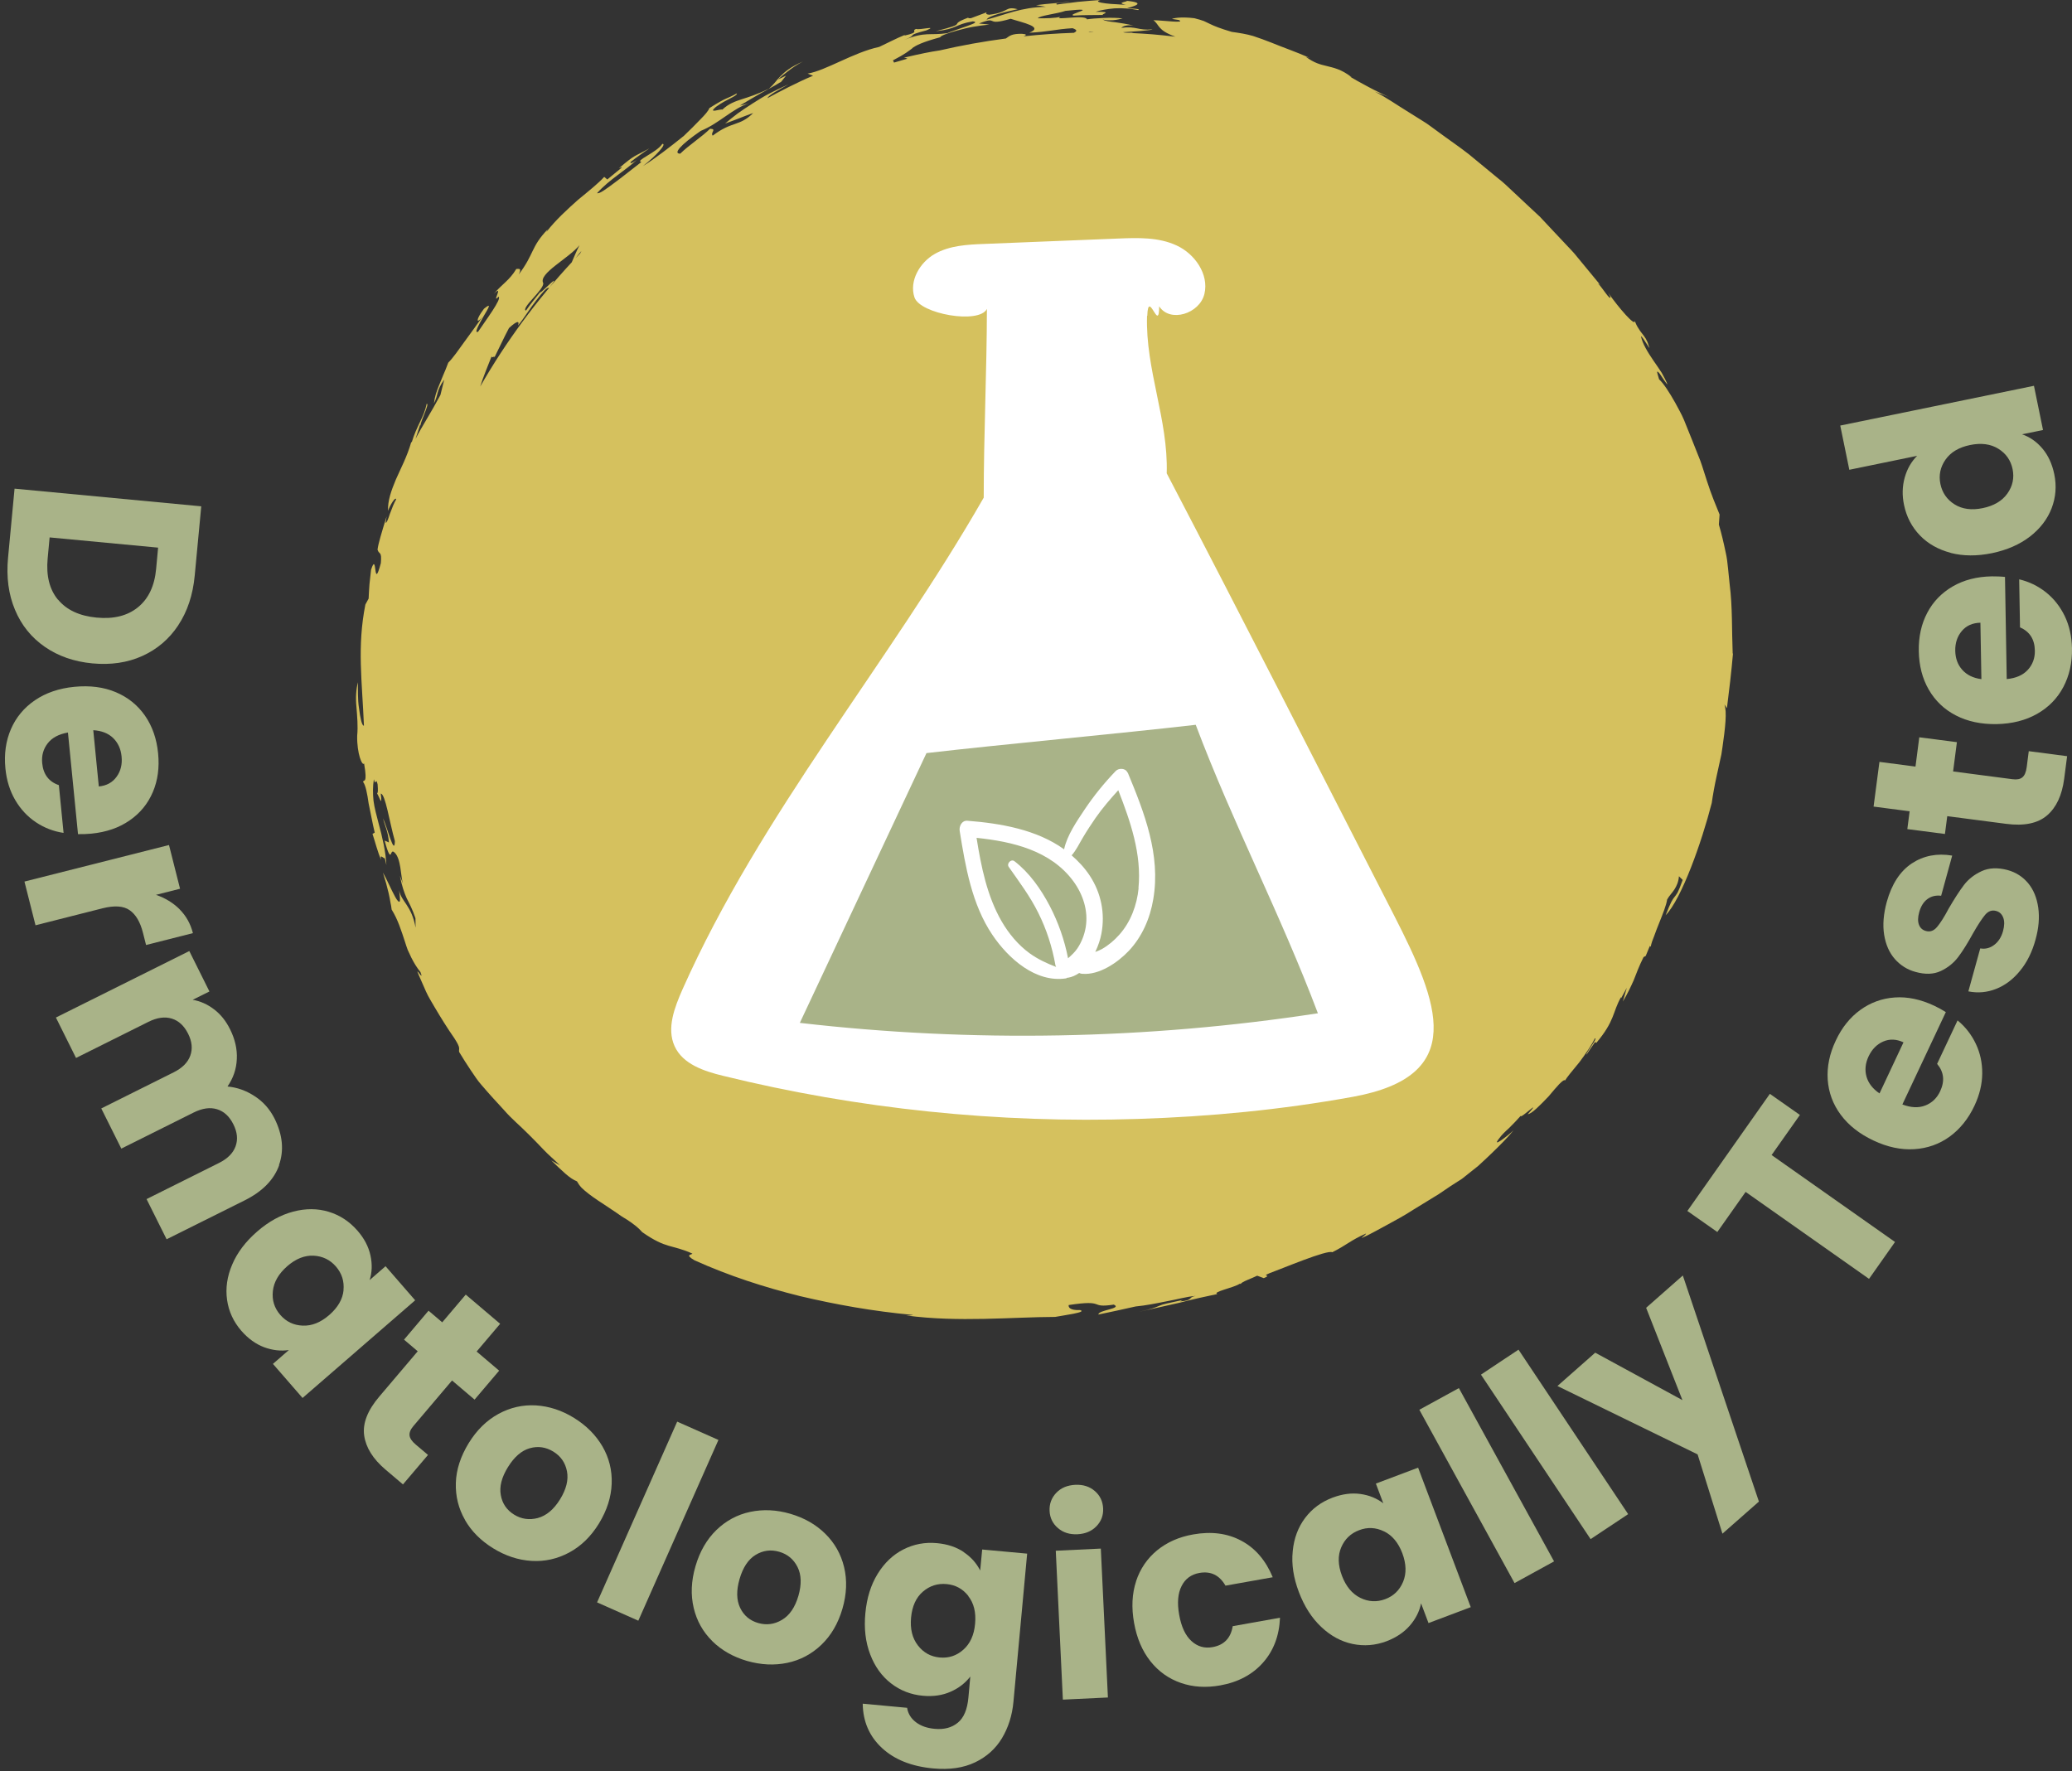 <svg xmlns="http://www.w3.org/2000/svg" fill="none" viewBox="0 0 310 265" height="265" width="310">
<rect x="0" y="0" width="310" height="265" fill="#333333" stroke="none"/>
<path fill="#D5C15E" d="M259.233 97.768C259.093 94.281 259.212 90.751 258.781 87.436C258.695 86.608 258.62 85.79 258.533 84.993C258.458 84.197 258.361 83.411 258.189 82.668C257.877 81.172 257.543 79.762 257.167 78.492L257.274 76.986C256.747 75.694 256.015 73.961 255.391 71.992C255.057 71.012 254.767 69.968 254.39 68.935C253.981 67.913 253.572 66.879 253.163 65.846C252.754 64.824 252.345 63.823 251.957 62.854C251.559 61.896 251.043 61.046 250.623 60.239C249.73 58.657 248.912 57.398 248.223 56.752C247.997 56.02 247.911 55.697 247.943 55.622C247.975 55.546 248.158 55.697 248.352 55.966C248.739 56.504 249.288 57.43 249.471 57.505C249.267 56.978 248.955 56.386 248.61 55.772C248.234 55.17 247.782 54.556 247.362 53.932C246.512 52.684 245.747 51.435 245.511 50.326C245.704 50.208 247.222 53.006 246.651 51.682C246.436 50.865 246.06 50.391 245.683 49.907C245.489 49.659 245.295 49.412 245.123 49.11C244.929 48.82 244.746 48.475 244.596 48.023C244.671 48.938 242.174 46.043 240.614 43.815C240.786 44.102 240.897 44.317 240.947 44.461C240.893 44.977 239.86 43.234 239.096 42.405C239.096 42.405 239.225 42.437 239.44 42.653C238.321 41.297 237.18 39.919 236.029 38.52C235.48 37.799 234.823 37.164 234.199 36.486C233.575 35.818 232.94 35.151 232.305 34.473C231.67 33.795 231.035 33.117 230.4 32.439C229.711 31.804 229.033 31.158 228.344 30.523C227.655 29.877 226.966 29.232 226.278 28.586C225.589 27.94 224.911 27.273 224.157 26.702C222.694 25.497 221.23 24.291 219.755 23.075C218.259 21.902 216.677 20.847 215.16 19.717C214.385 19.179 213.653 18.566 212.846 18.092C212.049 17.597 211.253 17.091 210.456 16.596C208.853 15.617 207.335 14.53 205.689 13.712C206.55 14.024 207.421 14.325 208.229 14.734C207.281 14.25 205.936 13.669 204.741 13.012C203.547 12.377 202.46 11.764 201.943 11.451L202.234 11.559C200.63 10.311 199.479 10.139 198.499 9.88C197.509 9.643 196.648 9.439 195.378 8.503L195.959 8.664C193.774 7.706 191.966 7.103 190.201 6.372C189.319 6.027 188.425 5.693 187.467 5.381C186.509 5.102 185.455 4.929 184.282 4.768C182.506 4.241 181.731 3.918 181.096 3.616C180.773 3.466 180.482 3.326 180.127 3.153C179.761 3.014 179.32 2.884 178.685 2.723C176.522 2.465 175.467 2.755 175.349 2.831L176.371 2.992C177.436 3.53 174.089 3.046 172.561 3.024C173.497 3.702 173.099 4.499 175.854 5.489C174.703 5.349 173.551 5.231 172.4 5.134C171.356 5.048 170.322 4.994 169.278 4.94C169.418 4.919 169.537 4.897 169.623 4.876C169.321 4.897 168.417 4.951 168.03 4.822C169.526 4.725 172.238 4.553 172.443 4.391C170.225 4.606 170.064 3.864 167.75 4.165C167.955 4.004 168.364 3.67 169.569 3.821C168.622 3.584 167.664 3.444 166.857 3.326C166.039 3.24 165.361 3.143 164.952 2.927C166.566 3.24 167.621 2.798 167.965 2.766C166.512 2.54 163.596 2.734 162.627 2.895C162.401 2.109 157.461 3.153 158.645 2.508C158.021 2.712 156.277 2.766 155.287 2.734C155.362 2.368 158.193 2.056 159.409 1.625C165.145 1.022 159.323 2.153 160.668 2.336C162.121 2.228 163.574 2.271 165.027 2.239C164.586 2.131 166.781 1.722 163.929 1.765C164.597 1.539 165.619 1.345 166.76 1.248C167.901 1.184 169.16 1.281 170.279 1.507C170.817 1.324 169.16 1.27 168.643 1.227C169.16 1.044 172.001 0.42 168.374 0.108C169.408 0.194 166.598 0.366 168.46 0.71C168.094 0.71 167.578 0.678 167.04 0.635C166.491 0.613 165.91 0.57 165.425 0.506C164.457 0.387 163.854 0.204 164.64 0C163.757 0.065 162.476 0.151 161.249 0.28C160.022 0.441 158.839 0.592 158.117 0.678C157.676 0.366 159.344 0.474 160.076 0.28C158.386 0.452 156.686 0.538 155.007 0.775C155.502 0.85 155.986 0.915 156.481 1.022C152.758 1.087 150.476 2.185 147.602 2.938C147.914 2.325 150.347 1.819 152.263 1.378C150.314 0.883 151.068 1.83 148 2.206C147.57 2.163 147.452 2.045 147.624 1.84L145.267 2.723C144.782 2.755 144.793 2.68 144.944 2.605C141.446 3.907 145.321 3.315 140.004 4.671C143.383 4.294 142.727 3.681 145.547 3.197C146.397 3.293 145.611 3.562 144.546 3.95C143.48 4.337 142.113 4.768 141.737 4.962C139.024 5.349 138.529 4.682 135.279 5.973C137.571 5.091 135.236 5.424 138.605 4.542C140.424 3.767 137.55 4.542 137.066 4.327C136.194 4.66 137.808 4.768 135.311 5.328L135.387 5.22C134.074 5.747 132.825 6.425 131.544 7.017C127.702 7.835 123.526 10.58 120.835 11.01L121.643 11.333C119.393 12.259 116.326 13.862 114.819 14.691C115.013 14.207 116.476 13.475 117.983 12.614C116.982 13.066 116.024 13.518 115.11 13.992C114.195 14.454 113.366 15.003 112.57 15.498C111.773 16.004 111.031 16.51 110.342 16.994C109.664 17.5 109.05 18.017 108.48 18.49C110.514 17.759 110.772 17.597 112.688 16.908C110.622 18.964 109.535 18.081 106.629 20.299C106.23 19.846 107.317 19.297 106.23 19.265C105.133 20.385 103.012 21.762 101.775 22.989C100.677 23.021 101.742 21.719 104.853 19.577C107.543 18.512 109.782 16.09 112.128 15.444L110.686 15.8C111.902 15.046 112.914 14.487 113.861 13.938C114.819 13.389 115.755 12.937 116.799 12.27L116.746 12.388L117.607 11.322L116.401 11.893C116.746 11.548 117.488 10.946 118.242 10.386C118.995 9.826 119.791 9.374 120.168 9.191C118.252 10.009 117.381 10.784 116.756 11.409C116.132 12.054 115.788 12.625 115.034 13.281C113.366 14.078 112.139 14.487 111.031 14.831C109.933 15.186 108.996 15.531 108.071 16.402C107.759 16.262 105.821 17.08 107.113 15.993C108.792 14.766 110.266 14.422 110.256 13.97C108.34 15.014 108.953 14.4 106.134 16.176C106.004 16.564 105.466 17.188 104.756 17.898C104.046 18.63 103.185 19.513 102.313 20.331C100.386 21.881 97.879 23.829 96.189 24.851C98.137 23.344 99.827 21.472 99.095 21.525C98.255 22.828 94.919 24.065 95.963 24.238C94.811 25.109 93.315 26.336 92.013 27.294C90.711 28.263 89.677 29.049 89.333 28.898C91.184 26.831 93.563 25.529 95.263 23.925C94.757 24.324 94.165 24.593 94.37 24.227C95.252 23.495 96.221 22.881 97.147 22.203C94.865 23.495 95.134 23 92.594 25.185C92.788 25.088 93.186 24.905 92.96 25.131C92.314 25.658 91.507 26.326 90.861 26.853L90.398 26.465C89.548 27.413 88.117 28.553 86.492 29.888C84.931 31.287 83.155 32.88 81.745 34.71L81.939 34.322C79.388 36.981 79.98 37.928 77.602 41.081C78.118 40.016 77.591 40.263 77.246 40.242C76.213 41.964 75.159 42.459 73.856 43.998C75.514 42.351 73.426 45.634 74.588 44.396C75.137 44.665 72.683 47.905 71.531 49.638C70.864 49.939 71.671 48.54 72.349 47.324C73.06 46.129 73.673 45.15 72.414 46.194C71.133 47.862 71.252 48.572 72.166 47.42C71.402 48.486 70.455 49.831 69.519 51.091C68.604 52.361 67.764 53.577 67.065 54.266C66.796 55.019 66.527 55.632 66.29 56.181C66.064 56.73 65.87 57.215 65.687 57.656C65.321 58.549 65.041 59.313 64.923 60.368C65.666 58.872 65.225 58.528 66.462 56.806L65.892 59.109C64.471 61.767 63.126 63.801 62.168 65.674L62.857 63.565L62.889 63.694C63.007 62.822 64.32 60.303 63.836 60.422C63.427 62.445 62.34 63.683 61.587 66.223L61.544 66.094C60.909 68.332 59.951 70.097 59.23 71.744C58.541 73.402 57.992 74.898 58.056 76.448C58.304 75.64 59.23 74.177 59.262 74.736C58.971 75.199 58.627 76.103 58.336 76.878C58.078 77.664 57.841 78.299 57.701 78.213L57.841 77.266C57.077 79.773 56.603 81.291 56.485 82.238C56.711 83.034 57.152 82.378 56.98 84.261C55.796 88.717 56.485 82.238 55.517 85.251L55.28 87.404C55.215 88.125 55.194 88.846 55.151 89.567L54.666 90.45C53.418 96.778 54.171 101.815 54.451 108.574C54.15 108.639 53.902 107.444 53.719 106.013C53.482 104.581 53.569 102.924 53.547 102.084C53.278 103.128 53.192 104.431 53.332 105.808C53.439 107.197 53.579 108.66 53.439 110.092C53.386 112.75 54.203 114.687 54.472 114.235C55.032 117.432 54.376 116.571 54.322 116.991C54.699 117.475 54.946 118.745 55.151 120.209C55.463 121.662 55.753 123.308 56.065 124.578L55.732 124.772C56.162 126.074 56.474 127.398 57.023 128.668C56.786 127.646 57.357 128.474 57.572 128.421L57.809 129.432C57.712 127.409 57.206 125.256 56.614 123.082C56.334 121.995 56.022 120.897 55.882 119.81C55.775 118.713 55.764 117.636 55.936 116.592C56.216 117.809 56.216 116.14 56.496 117.357C56.571 118.379 56.55 118.594 56.421 118.723C56.786 119.305 57.228 120.887 56.969 118.745C57.648 118.756 58.272 122.996 59.079 125.848C59.036 128.27 57.895 123.599 57.303 122.447C57.572 123.556 58.067 124.395 58.186 126.053L57.551 125.773C58.067 127.775 58.336 128.001 58.444 127.85C58.562 127.7 58.616 127.161 59.014 127.549C60.015 128.442 59.94 131.101 60.284 132.188L59.832 131.047C60.134 132.607 60.467 133.533 60.844 134.394C61.264 135.233 61.705 136.03 62.157 137.386L62.179 138.807C61.576 135.449 60.069 134.975 59.703 133.199C59.854 134.243 59.875 134.76 59.8 134.889C59.703 135.04 59.423 134.749 59.144 134.232C58.562 133.199 57.755 131.316 57.292 130.562C57.648 131.671 57.938 132.726 58.153 133.673C58.261 134.146 58.347 134.598 58.412 135.007C58.498 135.406 58.562 135.772 58.595 136.094C59.52 137.569 60.037 139.237 60.586 140.905C60.726 141.325 60.844 141.745 61.005 142.143C61.178 142.541 61.361 142.929 61.554 143.316C61.942 144.08 62.383 144.812 62.91 145.458C63.545 147.126 61.899 144.188 62.663 145.921C63.007 146.717 63.362 147.524 63.728 148.342C64.084 149.16 64.59 149.925 65.031 150.71C65.956 152.271 66.925 153.842 67.98 155.349C69.002 156.942 68.604 156.813 68.69 157.394C69.282 158.373 69.852 159.277 70.412 160.106C70.972 160.935 71.478 161.72 72.08 162.388C73.243 163.755 74.351 164.949 75.471 166.165C76.547 167.414 77.86 168.479 79.184 169.825C79.851 170.492 80.551 171.192 81.282 171.977C82.014 172.763 82.908 173.495 83.79 174.377L82.477 173.624C83.995 175.088 85.265 176.379 86.319 176.756C86.492 177.068 86.718 177.402 87.019 177.725C87.331 178.026 87.697 178.338 88.106 178.65C88.913 179.274 89.882 179.899 90.861 180.544C91.346 180.867 91.841 181.201 92.325 181.524C92.562 181.685 92.799 181.857 93.035 182.019C93.283 182.17 93.52 182.32 93.756 182.46C94.693 183.063 95.511 183.687 96.092 184.365C99.762 186.927 100.44 186.152 103.594 187.572C103.497 187.777 102.356 187.68 103.927 188.584C109.147 190.93 114.313 192.588 119.695 193.933C125.033 195.192 130.49 196.183 136.603 196.753C136.495 196.828 135.871 196.828 135.559 196.828C143.469 197.883 151.315 197.065 157.87 197.044C159.097 196.807 162.767 196.344 161.594 196.021C160.065 196.086 159.818 195.591 159.893 195.268C165.619 194.396 162.799 195.784 166.641 195.203C167.965 195.817 164.274 196.01 164.338 196.688C166.2 196.29 168.051 195.914 169.892 195.483C171.474 195.332 173.045 195.009 174.552 194.708C176.07 194.439 177.501 194.009 178.9 193.901C177.673 194.095 178.631 194.557 176.554 194.73C176.855 194.622 176.64 194.622 176.931 194.514C174.617 195.02 173.982 195.128 173.433 195.386C172.884 195.612 172.4 195.849 170.322 196.301C172.141 195.892 174.294 195.418 176.382 194.945C178.459 194.407 180.504 193.955 182.129 193.621C181.3 193.309 184.647 192.663 185.455 192.093H185.67C185.605 191.856 187.532 191.178 188.092 190.877L189.082 191.243C190.427 190.683 188.587 191.06 189.921 190.511C191.848 189.811 198.574 186.959 199.328 187.368C201.556 186.249 202.04 185.592 204.397 184.559C204.289 184.806 203.762 185.129 203.719 185.248C204.978 184.71 206.227 183.956 207.54 183.267C208.842 182.557 210.187 181.836 211.447 181.007C212.738 180.211 214.019 179.425 215.257 178.672C216.451 177.843 217.624 177.068 218.733 176.379C219.562 175.712 220.369 175.077 221.144 174.463C221.876 173.807 222.554 173.15 223.2 172.537C224.48 171.299 225.6 170.169 226.45 169.125C225.632 169.911 223.006 171.945 224.319 170.309C224.652 169.836 225.169 169.34 225.761 168.802C226.331 168.243 226.934 167.618 227.515 166.962C227.462 167.5 230.895 164.077 228.581 166.714C229.162 166.671 230.486 165.315 231.713 164.024C232.854 162.657 233.908 161.387 234.177 161.656C234.36 161.268 235.297 160.149 236.309 158.922C237.266 157.652 238.214 156.221 238.622 155.36C239.139 155.231 237.18 157.652 237.363 157.792L238.644 155.909L238.827 156.048C241.658 152.691 241.249 151.421 242.529 149.203L242.551 149.333L243.39 147.804L242.798 149.86C243.52 148.665 243.961 147.697 244.413 146.696C244.822 145.662 245.209 144.586 245.898 143.209L246.221 143.036L246.931 141.314C246.813 141.605 246.834 141.734 246.985 141.583C247.071 141.131 247.265 140.582 247.512 139.991C247.728 139.377 247.986 138.71 248.255 138.053C248.782 136.729 249.31 135.427 249.428 134.588C249.719 134.05 250.16 133.63 250.505 133.102C250.838 132.575 251.129 131.972 251.193 131.111L251.753 131.66C251.409 132.629 251.172 133.199 250.989 133.554C250.784 133.91 250.644 134.06 250.515 134.232C250.246 134.566 249.988 134.921 249.202 136.945C251.581 134.523 254.616 125.967 256.101 120.144C256.273 118.928 256.521 117.54 256.833 116.119C256.994 115.409 257.145 114.677 257.307 113.956C257.393 113.59 257.468 113.234 257.543 112.879C257.597 112.513 257.651 112.158 257.705 111.803C258.114 108.972 258.404 106.465 257.995 105.399C258.135 105.582 258.254 105.765 258.372 105.959C258.716 103.257 259.039 100.545 259.276 97.811L259.233 97.768ZM163.585 4.832C163.402 4.832 163.219 4.832 163.036 4.832C162.982 4.811 162.928 4.789 162.853 4.768L163.585 4.822V4.832ZM136.474 7.2C137.076 6.791 137.873 6.339 140.66 5.575C140.746 5.338 141.801 4.951 143.222 4.563C143.932 4.38 144.739 4.154 145.568 4.014C146.397 3.875 147.247 3.756 148.033 3.67L146.461 3.519C149.572 2.292 147.15 4.004 151.208 2.809C153.048 3.412 156.223 4.014 153.995 4.897C156.89 4.757 157.859 4.38 160.464 4.219C161.303 4.51 161.056 4.703 160.679 4.908C158.15 4.994 155.642 5.166 153.145 5.435C153.597 5.252 153.662 5.112 152.908 5.058C151.358 5.037 151.068 5.36 150.497 5.758C147.15 6.199 143.846 6.791 140.585 7.545C139.186 7.749 137.679 8.051 135.236 8.632C135.376 8.632 135.591 8.685 135.753 8.782C135.085 8.965 134.418 9.17 133.761 9.364L133.6 9.03C135.494 8.051 135.903 7.652 136.506 7.222L136.474 7.2ZM86.814 37.895C86.578 38.143 86.352 38.391 86.115 38.638C86.395 38.272 86.675 37.895 86.987 37.551C86.911 37.68 86.868 37.788 86.814 37.895ZM73.953 53.523C74.685 52.059 75.374 50.552 76.149 49.089C77.279 48.034 77.785 47.916 77.505 48.701C78.376 47.668 79.313 46.097 80.239 44.934C81.142 43.761 81.885 42.879 82.154 43.094C84.285 40.339 81.142 43.686 80.798 43.794L80.96 43.535C80.195 44.504 79.399 45.44 78.699 46.463C78.28 46.398 78.904 45.548 79.711 44.676C80.497 43.794 81.368 42.825 81.272 42.351C80.518 40.931 85.06 38.681 86.696 36.69C86.276 37.519 85.91 38.391 85.544 39.241C80.303 44.891 75.686 51.123 71.844 57.839C72.242 56.536 73.114 54.438 73.576 53.254C73.48 53.781 74.082 53.092 73.964 53.491L73.953 53.523Z"></path>
<g clip-path="url(#clip0_291_2030)">
<path fill="white" d="M171.613 47.269C171.364 55.322 174.806 62.785 174.557 70.819C186.029 92.794 197.271 114.887 208.57 136.961C215.3 150.134 219.659 160.984 202.395 164.115C191.764 166.044 180.962 167.088 170.179 167.423C149.358 168.092 128.423 165.946 108.156 160.964C105.327 160.275 102.153 159.231 100.929 156.534C99.706 153.856 100.929 150.725 102.115 148.027C113.835 121.7 132.973 99.272 147.178 74.462C147.178 65.069 147.637 55.617 147.656 46.225C146.471 48.548 137.638 46.973 136.816 44.492C135.994 42.011 137.638 39.254 139.856 37.994C142.074 36.734 144.712 36.596 147.255 36.498C153.947 36.222 160.638 35.966 167.33 35.69C170.274 35.572 173.353 35.474 176.048 36.734C178.744 37.974 180.905 41.026 180.197 43.98C179.49 46.934 175.054 48.352 173.429 45.831C173.429 49.986 171.785 43.094 171.651 47.249L171.613 47.269Z"></path>
<path fill="#A9B388" d="M178.897 108.449C184.499 123.296 191.573 136.765 197.175 151.612C171.536 155.55 145.419 156.023 119.666 153.049C125.975 139.6 132.304 126.151 138.613 112.683C150.008 111.363 167.502 109.769 178.897 108.449Z"></path>
<path fill="white" d="M168.687 115.598C168.4 114.909 167.387 114.889 166.928 115.361C165.207 117.153 163.639 119.083 162.244 121.17C161.116 122.864 159.643 124.99 159.204 127.078C155.093 124.124 149.74 123.198 144.73 122.805C143.889 122.746 143.469 123.632 143.583 124.34C144.444 129.677 145.4 135.308 148.459 139.857C150.868 143.441 154.959 147.064 159.471 146.394C159.548 146.394 159.586 146.335 159.643 146.296C159.682 146.296 159.739 146.296 159.777 146.296C160.389 146.197 160.943 145.941 161.46 145.587C161.594 145.646 161.766 145.705 161.938 145.705C164.442 145.922 167.195 144.051 168.878 142.279C170.866 140.172 172.071 137.415 172.549 134.521C173.677 127.885 171.21 121.584 168.725 115.598H168.687ZM159.796 143.382C159.261 140.645 158.343 138.026 157.062 135.564C155.743 133.044 154.003 130.563 151.766 128.85C151.269 128.476 150.562 129.224 150.925 129.716C152.493 131.961 154.118 134.107 155.342 136.588C156.565 139.03 157.426 141.688 157.904 144.406C157.923 144.524 157.98 144.602 158.018 144.681C156.623 144.15 155.265 143.519 154.041 142.633C152.34 141.393 150.925 139.699 149.854 137.848C147.675 134.068 146.795 129.677 146.107 125.364C151.441 125.916 157.177 127.235 160.58 131.843C162.014 133.792 162.855 136.273 162.435 138.754C162.244 139.877 161.823 140.96 161.192 141.905C160.791 142.496 160.293 142.948 159.796 143.382ZM170.35 132.906C170.102 135.426 169.165 137.947 167.482 139.837C166.717 140.704 165.857 141.432 164.863 142.003C164.538 142.18 164.194 142.318 163.869 142.436C164.308 141.511 164.633 140.546 164.786 139.699C165.36 136.667 164.748 133.635 163.066 131.055C162.282 129.854 161.345 128.869 160.332 127.983C161.02 127.215 161.479 126.211 162.014 125.325C162.607 124.321 163.257 123.336 163.907 122.391C164.939 120.914 166.106 119.556 167.31 118.236C169.126 122.903 170.828 127.786 170.331 132.886L170.35 132.906Z"></path>
</g>
<path fill="#A9B388" d="M26.666 93.568C25.296 95.63 23.494 97.16 21.273 98.16C19.051 99.16 16.558 99.518 13.805 99.258C11.077 98.999 8.708 98.172 6.696 96.778C4.684 95.383 3.203 93.544 2.24 91.236C1.277 88.94 0.932 86.348 1.203 83.46L2.178 73.116L30.11 75.758L29.135 86.101C28.863 89.014 28.037 91.495 26.666 93.556V93.568ZM8.683 89.717C9.954 91.26 11.88 92.161 14.447 92.408C17.014 92.655 19.088 92.137 20.655 90.853C22.223 89.569 23.124 87.668 23.359 85.126L23.655 81.941L7.424 80.411L7.128 83.595C6.893 86.138 7.399 88.187 8.671 89.73L8.683 89.717Z"></path>
<path fill="#A9B388" d="M11.671 124.809L10.165 109.603C8.795 109.849 7.783 110.38 7.129 111.232C6.475 112.083 6.203 113.059 6.314 114.194C6.475 115.873 7.314 116.971 8.807 117.477L9.511 124.624C8.017 124.402 6.635 123.871 5.376 123.032C4.117 122.192 3.08 121.081 2.278 119.711C1.476 118.341 0.982 116.761 0.809 114.972C0.599 112.824 0.871 110.862 1.636 109.096C2.401 107.331 3.599 105.887 5.228 104.776C6.857 103.666 8.832 102.987 11.14 102.765C13.448 102.542 15.51 102.802 17.324 103.567C19.138 104.332 20.595 105.505 21.693 107.085C22.792 108.664 23.446 110.553 23.656 112.725C23.866 114.848 23.607 116.774 22.866 118.514C22.125 120.254 20.965 121.674 19.385 122.76C17.805 123.859 15.905 124.513 13.671 124.735C13.029 124.797 12.362 124.821 11.671 124.809ZM14.781 117.675C15.954 117.564 16.843 117.07 17.447 116.218C18.064 115.367 18.311 114.355 18.188 113.17C18.077 112.046 17.645 111.121 16.917 110.417C16.188 109.714 15.189 109.331 13.954 109.257L14.781 117.662V117.675Z"></path>
<path fill="#A9B388" d="M26.864 136.053C27.839 137.028 28.505 138.213 28.863 139.62L21.853 141.397L21.396 139.595C20.989 137.966 20.322 136.83 19.396 136.188C18.483 135.547 17.125 135.46 15.348 135.904L5.313 138.447L3.659 131.905L25.284 126.438L26.938 132.979L23.334 133.893C24.716 134.362 25.889 135.078 26.876 136.053H26.864Z"></path>
<path fill="#A9B388" d="M41.776 174.318C40.998 176.515 39.27 178.28 36.592 179.613L24.928 185.427L21.928 179.416L32.765 174.01C34.049 173.368 34.876 172.541 35.246 171.516C35.617 170.492 35.505 169.393 34.913 168.221C34.321 167.036 33.518 166.295 32.481 165.974C31.445 165.653 30.285 165.814 28.988 166.456L18.151 171.862L15.152 165.851L25.989 160.445C27.273 159.803 28.1 158.976 28.47 157.952C28.84 156.927 28.729 155.829 28.137 154.656C27.544 153.483 26.742 152.731 25.705 152.41C24.669 152.089 23.508 152.249 22.212 152.891L11.375 158.297L8.364 152.249L28.322 142.301L31.334 148.349L28.828 149.595C29.964 149.793 31.025 150.262 32.013 151.015C33 151.755 33.802 152.755 34.419 154.002C35.16 155.483 35.505 156.976 35.431 158.458C35.37 159.951 34.901 161.321 34.037 162.568C35.481 162.704 36.839 163.185 38.11 164.024C39.394 164.851 40.369 165.974 41.072 167.357C42.294 169.813 42.516 172.134 41.739 174.331L41.776 174.318Z"></path>
<path fill="#A9B388" d="M43.872 181.289C45.736 180.796 47.513 180.808 49.18 181.314C50.846 181.82 52.278 182.758 53.475 184.128C54.499 185.301 55.141 186.535 55.425 187.844C55.709 189.152 55.672 190.374 55.302 191.534L57.684 189.46L62.115 194.558L45.267 209.172L40.836 204.074L43.218 202.001C41.996 202.186 40.762 202.038 39.515 201.581C38.269 201.112 37.133 200.297 36.109 199.125C34.936 197.767 34.22 196.237 33.973 194.496C33.726 192.768 33.973 191.003 34.739 189.214C35.492 187.424 36.738 185.782 38.466 184.276C40.194 182.771 41.996 181.783 43.872 181.289ZM51.389 193.065C51.525 191.707 51.142 190.534 50.266 189.51C49.389 188.498 48.266 187.955 46.921 187.881C45.576 187.819 44.255 188.337 42.971 189.46C41.688 190.584 40.972 191.818 40.824 193.176C40.675 194.533 41.046 195.718 41.934 196.743C42.811 197.755 43.934 198.298 45.292 198.347C46.649 198.409 47.97 197.878 49.266 196.755C50.55 195.632 51.266 194.398 51.401 193.052L51.389 193.065Z"></path>
<path fill="#A9B388" d="M64.041 217.689L60.289 222.107L57.672 219.886C55.808 218.306 54.747 216.603 54.488 214.801C54.228 212.986 54.981 211.036 56.759 208.95L62.498 202.186L60.449 200.446L64.115 196.113L66.164 197.854L69.682 193.707L74.829 198.076L71.311 202.223L74.681 205.087L71.002 209.419L67.633 206.555L61.844 213.381C61.412 213.887 61.227 214.356 61.276 214.788C61.326 215.22 61.634 215.665 62.202 216.146L64.041 217.701V217.689Z"></path>
<path fill="#A9B388" d="M69.571 227.416C68.596 225.713 68.139 223.874 68.201 221.874C68.263 219.887 68.917 217.9 70.127 215.925C71.324 213.975 72.817 212.518 74.582 211.555C76.347 210.593 78.211 210.173 80.186 210.284C82.148 210.407 84.062 211.025 85.888 212.16C87.728 213.296 89.135 214.715 90.134 216.418C91.122 218.122 91.591 219.986 91.517 221.997C91.443 224.009 90.813 225.984 89.616 227.947C88.419 229.897 86.925 231.353 85.148 232.304C83.371 233.254 81.494 233.674 79.507 233.55C77.532 233.427 75.619 232.797 73.78 231.662C71.941 230.526 70.534 229.119 69.559 227.416H69.571ZM80.47 227.132C81.741 226.786 82.852 225.861 83.79 224.343C84.728 222.824 85.074 221.417 84.827 220.146C84.58 218.862 83.901 217.887 82.803 217.208C81.68 216.517 80.507 216.344 79.273 216.69C78.038 217.036 76.94 217.986 75.989 219.529C75.051 221.047 74.693 222.442 74.928 223.713C75.15 224.972 75.817 225.947 76.915 226.626C78.014 227.305 79.199 227.465 80.482 227.132H80.47Z"></path>
<path fill="#A9B388" d="M107.487 215.454L95.502 242.498L89.331 239.758L101.316 212.714L107.487 215.454Z"></path>
<path fill="#A9B388" d="M106.575 245.558C105.181 244.188 104.242 242.522 103.786 240.584C103.329 238.646 103.403 236.56 104.057 234.339C104.699 232.142 105.736 230.34 107.18 228.933C108.624 227.538 110.315 226.624 112.241 226.217C114.166 225.81 116.166 225.896 118.239 226.501C120.313 227.106 122.053 228.093 123.46 229.476C124.867 230.858 125.818 232.524 126.287 234.474C126.756 236.425 126.682 238.511 126.04 240.708C125.398 242.905 124.349 244.707 122.893 246.101C121.436 247.496 119.733 248.397 117.795 248.805C115.857 249.212 113.845 249.113 111.772 248.521C109.698 247.916 107.958 246.928 106.563 245.558H106.575ZM116.993 242.374C118.128 241.707 118.943 240.51 119.449 238.795C119.943 237.079 119.906 235.635 119.325 234.474C118.745 233.314 117.832 232.549 116.598 232.191C115.339 231.821 114.154 231.981 113.055 232.648C111.957 233.314 111.154 234.524 110.648 236.264C110.155 237.98 110.179 239.412 110.735 240.572C111.29 241.732 112.191 242.485 113.426 242.843C114.66 243.201 115.857 243.053 116.993 242.374Z"></path>
<path fill="#A9B388" d="M144.184 232.242C145.294 232.983 146.109 233.908 146.652 234.994L146.948 231.847L153.675 232.464L151.626 254.632C151.441 256.668 150.861 258.483 149.911 260.075C148.96 261.655 147.615 262.865 145.887 263.692C144.159 264.519 142.073 264.827 139.641 264.605C136.395 264.309 133.828 263.284 131.952 261.544C130.076 259.804 129.113 257.594 129.076 254.916L135.716 255.533C135.852 256.397 136.284 257.113 137.025 257.681C137.765 258.248 138.716 258.582 139.864 258.68C141.246 258.804 142.394 258.508 143.295 257.767C144.196 257.039 144.727 255.78 144.887 254.002L145.171 250.855C144.418 251.83 143.443 252.595 142.221 253.126C141.011 253.669 139.629 253.867 138.086 253.731C136.284 253.57 134.68 252.941 133.297 251.867C131.915 250.793 130.878 249.349 130.187 247.522C129.496 245.708 129.249 243.659 129.471 241.376C129.681 239.092 130.298 237.13 131.31 235.488C132.322 233.847 133.606 232.625 135.161 231.835C136.716 231.045 138.395 230.724 140.209 230.897C141.752 231.045 143.085 231.477 144.196 232.23L144.184 232.242ZM144.887 238.808C144.048 237.735 142.962 237.142 141.616 237.019C140.271 236.895 139.098 237.278 138.074 238.154C137.049 239.043 136.469 240.327 136.309 242.03C136.148 243.733 136.494 245.116 137.333 246.202C138.173 247.288 139.259 247.88 140.592 248.004C141.925 248.127 143.11 247.745 144.122 246.844C145.146 245.943 145.739 244.647 145.887 242.956C146.047 241.252 145.702 239.87 144.862 238.808H144.887Z"></path>
<path fill="#A9B388" d="M158.279 228.636C157.502 227.97 157.082 227.118 157.033 226.081C156.983 225.02 157.317 224.119 158.033 223.366C158.749 222.613 159.699 222.23 160.884 222.168C162.044 222.119 163.007 222.415 163.797 223.094C164.574 223.761 164.994 224.637 165.043 225.698C165.093 226.735 164.759 227.624 164.044 228.364C163.328 229.105 162.39 229.5 161.229 229.562C160.045 229.623 159.057 229.315 158.279 228.636ZM164.698 231.709L165.759 253.988L159.02 254.309L157.959 232.03L164.698 231.709Z"></path>
<path fill="#A9B388" d="M169.968 236.601C170.585 234.737 171.634 233.195 173.115 231.973C174.597 230.763 176.399 229.961 178.522 229.59C181.249 229.109 183.644 229.418 185.73 230.541C187.816 231.652 189.371 233.478 190.42 235.996L183.348 237.255C182.447 235.688 181.151 235.046 179.435 235.355C178.213 235.577 177.324 236.231 176.781 237.317C176.226 238.403 176.102 239.835 176.423 241.625C176.744 243.414 177.349 244.71 178.25 245.537C179.151 246.364 180.2 246.673 181.422 246.451C183.138 246.142 184.138 245.105 184.434 243.316L191.506 242.057C191.395 244.735 190.556 246.969 188.976 248.759C187.396 250.549 185.261 251.696 182.57 252.178C180.447 252.56 178.472 252.437 176.67 251.808C174.856 251.178 173.338 250.104 172.116 248.561C170.894 247.019 170.079 245.105 169.672 242.822C169.265 240.539 169.363 238.465 169.98 236.589L169.968 236.601Z"></path>
<path fill="#A9B388" d="M193.408 232.104C193.593 230.179 194.21 228.525 195.259 227.13C196.308 225.735 197.678 224.723 199.382 224.082C200.838 223.538 202.22 223.353 203.541 223.538C204.862 223.724 205.997 224.193 206.96 224.933L205.849 221.983L212.169 219.601L220.044 240.473L213.724 242.855L212.613 239.905C212.366 241.115 211.811 242.213 210.935 243.225C210.058 244.237 208.898 245.015 207.454 245.57C205.775 246.2 204.084 246.336 202.369 245.978C200.653 245.62 199.085 244.768 197.678 243.435C196.259 242.102 195.148 240.362 194.333 238.226C193.519 236.079 193.21 234.055 193.408 232.129V232.104ZM207.059 229.13C205.837 228.537 204.59 228.476 203.344 228.957C202.085 229.426 201.196 230.29 200.665 231.524C200.135 232.759 200.172 234.178 200.776 235.783C201.381 237.375 202.295 238.473 203.516 239.078C204.738 239.683 205.985 239.745 207.244 239.276C208.503 238.807 209.392 237.943 209.922 236.684C210.441 235.437 210.404 234.005 209.811 232.413C209.207 230.821 208.293 229.722 207.071 229.13H207.059Z"></path>
<path fill="#A9B388" d="M218.265 207.691L232.509 233.624L226.597 236.87L212.353 210.938L218.278 207.691H218.265Z"></path>
<path fill="#A9B388" d="M227.189 201.942L243.593 226.554L237.977 230.293L221.573 205.682L227.189 201.942Z"></path>
<path fill="#A9B388" d="M251.777 190.856L263.157 224.675L257.701 229.477L253.986 217.615L233.015 207.383L238.668 202.397L251.715 209.494L246.284 195.682L251.764 190.856H251.777Z"></path>
<path fill="#A9B388" d="M264.81 163.678L269.29 166.825L265.056 172.824L283.521 185.833L279.633 191.351L261.168 178.341L256.935 184.34L252.454 181.192L264.797 163.666L264.81 163.678Z"></path>
<path fill="#A9B388" d="M291.126 151.433L284.621 165.257C285.917 165.75 287.065 165.8 288.065 165.405C289.065 165.01 289.793 164.306 290.274 163.282C290.99 161.751 290.842 160.394 289.818 159.184L292.879 152.679C294.051 153.642 294.952 154.802 295.606 156.172C296.261 157.542 296.581 159.024 296.569 160.616C296.557 162.208 296.174 163.813 295.409 165.442C294.496 167.392 293.249 168.935 291.694 170.07C290.139 171.194 288.373 171.823 286.399 171.947C284.424 172.07 282.387 171.638 280.301 170.651C278.203 169.663 276.574 168.38 275.401 166.8C274.229 165.22 273.587 163.467 273.451 161.542C273.328 159.616 273.722 157.666 274.661 155.691C275.562 153.766 276.784 152.235 278.314 151.124C279.845 150.013 281.56 149.384 283.473 149.248C285.387 149.112 287.361 149.532 289.386 150.482C289.966 150.754 290.546 151.075 291.138 151.445L291.126 151.433ZM284.794 155.963C283.733 155.469 282.72 155.42 281.758 155.839C280.795 156.259 280.067 156.999 279.561 158.073C279.079 159.098 278.981 160.11 279.252 161.085C279.524 162.06 280.178 162.912 281.202 163.603L284.794 155.95V155.963Z"></path>
<path fill="#A9B388" d="M302.222 145.262C301.185 146.534 299.988 147.435 298.642 147.965C297.297 148.496 295.915 148.62 294.495 148.336L296.272 141.905C297.038 142.041 297.741 141.856 298.371 141.374C299 140.893 299.432 140.214 299.679 139.325C299.901 138.511 299.914 137.844 299.716 137.314C299.519 136.783 299.161 136.437 298.642 136.301C298.025 136.129 297.482 136.326 297.013 136.869C296.544 137.425 295.927 138.363 295.174 139.683C294.396 141.103 293.668 142.275 292.989 143.176C292.31 144.077 291.446 144.781 290.373 145.287C289.299 145.793 288.04 145.83 286.583 145.423C285.349 145.09 284.325 144.435 283.485 143.485C282.658 142.535 282.128 141.325 281.893 139.856C281.659 138.387 281.794 136.746 282.288 134.944C283.029 132.278 284.275 130.364 286.028 129.192C287.793 128.032 289.805 127.637 292.076 128.019L290.422 134.03C289.644 133.932 288.965 134.092 288.385 134.512C287.805 134.931 287.386 135.598 287.139 136.487C286.929 137.252 286.917 137.869 287.102 138.363C287.287 138.844 287.632 139.165 288.151 139.301C288.768 139.474 289.323 139.276 289.805 138.708C290.286 138.14 290.879 137.227 291.558 135.931C292.409 134.475 293.162 133.302 293.829 132.426C294.495 131.549 295.384 130.858 296.47 130.352C297.568 129.846 298.864 129.784 300.358 130.179C301.617 130.525 302.641 131.191 303.444 132.154C304.246 133.129 304.74 134.339 304.95 135.808C305.159 137.276 305.024 138.869 304.542 140.597C304.036 142.448 303.259 144.016 302.209 145.275L302.222 145.262Z"></path>
<path fill="#A9B388" d="M303.518 112.392L309.27 113.145L308.826 116.552C308.505 118.984 307.665 120.798 306.283 121.995C304.9 123.192 302.852 123.624 300.136 123.267L291.336 122.119L290.99 124.785L285.362 124.056L285.707 121.39L280.313 120.687L281.19 113.997L286.584 114.701L287.151 110.319L292.78 111.047L292.212 115.429L301.087 116.589C301.753 116.675 302.247 116.589 302.58 116.305C302.913 116.034 303.123 115.528 303.222 114.799L303.53 112.405L303.518 112.392Z"></path>
<path fill="#A9B388" d="M299.975 86.325L300.234 101.606C301.617 101.482 302.666 101.013 303.394 100.223C304.11 99.433 304.468 98.471 304.443 97.347C304.419 95.669 303.678 94.508 302.222 93.867L302.098 86.683C303.567 87.029 304.9 87.671 306.085 88.609C307.27 89.547 308.208 90.732 308.912 92.176C309.603 93.608 309.961 95.224 309.998 97.014C310.035 99.174 309.603 101.1 308.702 102.803C307.801 104.506 306.492 105.839 304.777 106.814C303.061 107.789 301.049 108.295 298.729 108.345C296.408 108.382 294.372 107.95 292.631 107.049C290.879 106.148 289.533 104.852 288.57 103.186C287.608 101.519 287.114 99.594 287.077 97.409C287.04 95.274 287.46 93.373 288.336 91.707C289.212 90.028 290.484 88.72 292.15 87.745C293.816 86.782 295.766 86.276 298 86.239C298.642 86.239 299.309 86.251 300 86.325H299.975ZM296.297 93.175C295.125 93.2 294.199 93.608 293.52 94.41C292.841 95.212 292.508 96.2 292.533 97.384C292.557 98.52 292.903 99.47 293.582 100.223C294.261 100.988 295.211 101.458 296.445 101.618L296.297 93.175Z"></path>
<path fill="#A9B388" d="M291.854 82.72C289.99 82.226 288.447 81.362 287.238 80.103C286.028 78.844 285.238 77.326 284.868 75.549C284.571 74.129 284.608 72.772 284.966 71.475C285.324 70.18 285.942 69.093 286.83 68.205L276.684 70.291L275.327 63.675L304.308 57.726L305.665 64.341L302.53 64.983C303.703 65.391 304.715 66.094 305.579 67.118C306.443 68.143 307.023 69.414 307.344 70.933C307.714 72.71 307.579 74.413 306.949 76.055C306.32 77.684 305.233 79.103 303.703 80.288C302.16 81.473 300.272 82.3 298.025 82.769C295.779 83.226 293.73 83.214 291.854 82.732V82.72ZM291.076 68.772C290.299 69.883 290.039 71.105 290.311 72.414C290.582 73.722 291.286 74.746 292.422 75.462C293.557 76.178 294.964 76.376 296.643 76.03C298.309 75.684 299.543 74.956 300.333 73.845C301.123 72.734 301.382 71.513 301.111 70.192C300.839 68.883 300.136 67.859 298.976 67.143C297.828 66.427 296.408 66.242 294.742 66.588C293.076 66.933 291.854 67.662 291.076 68.772Z"></path>
<defs>
<clipPath id="clip0_291_2030">
<rect transform="translate(100.393 35.651)" fill="white" height="131.91" width="114.084"></rect>
</clipPath>
</defs>
</svg>
